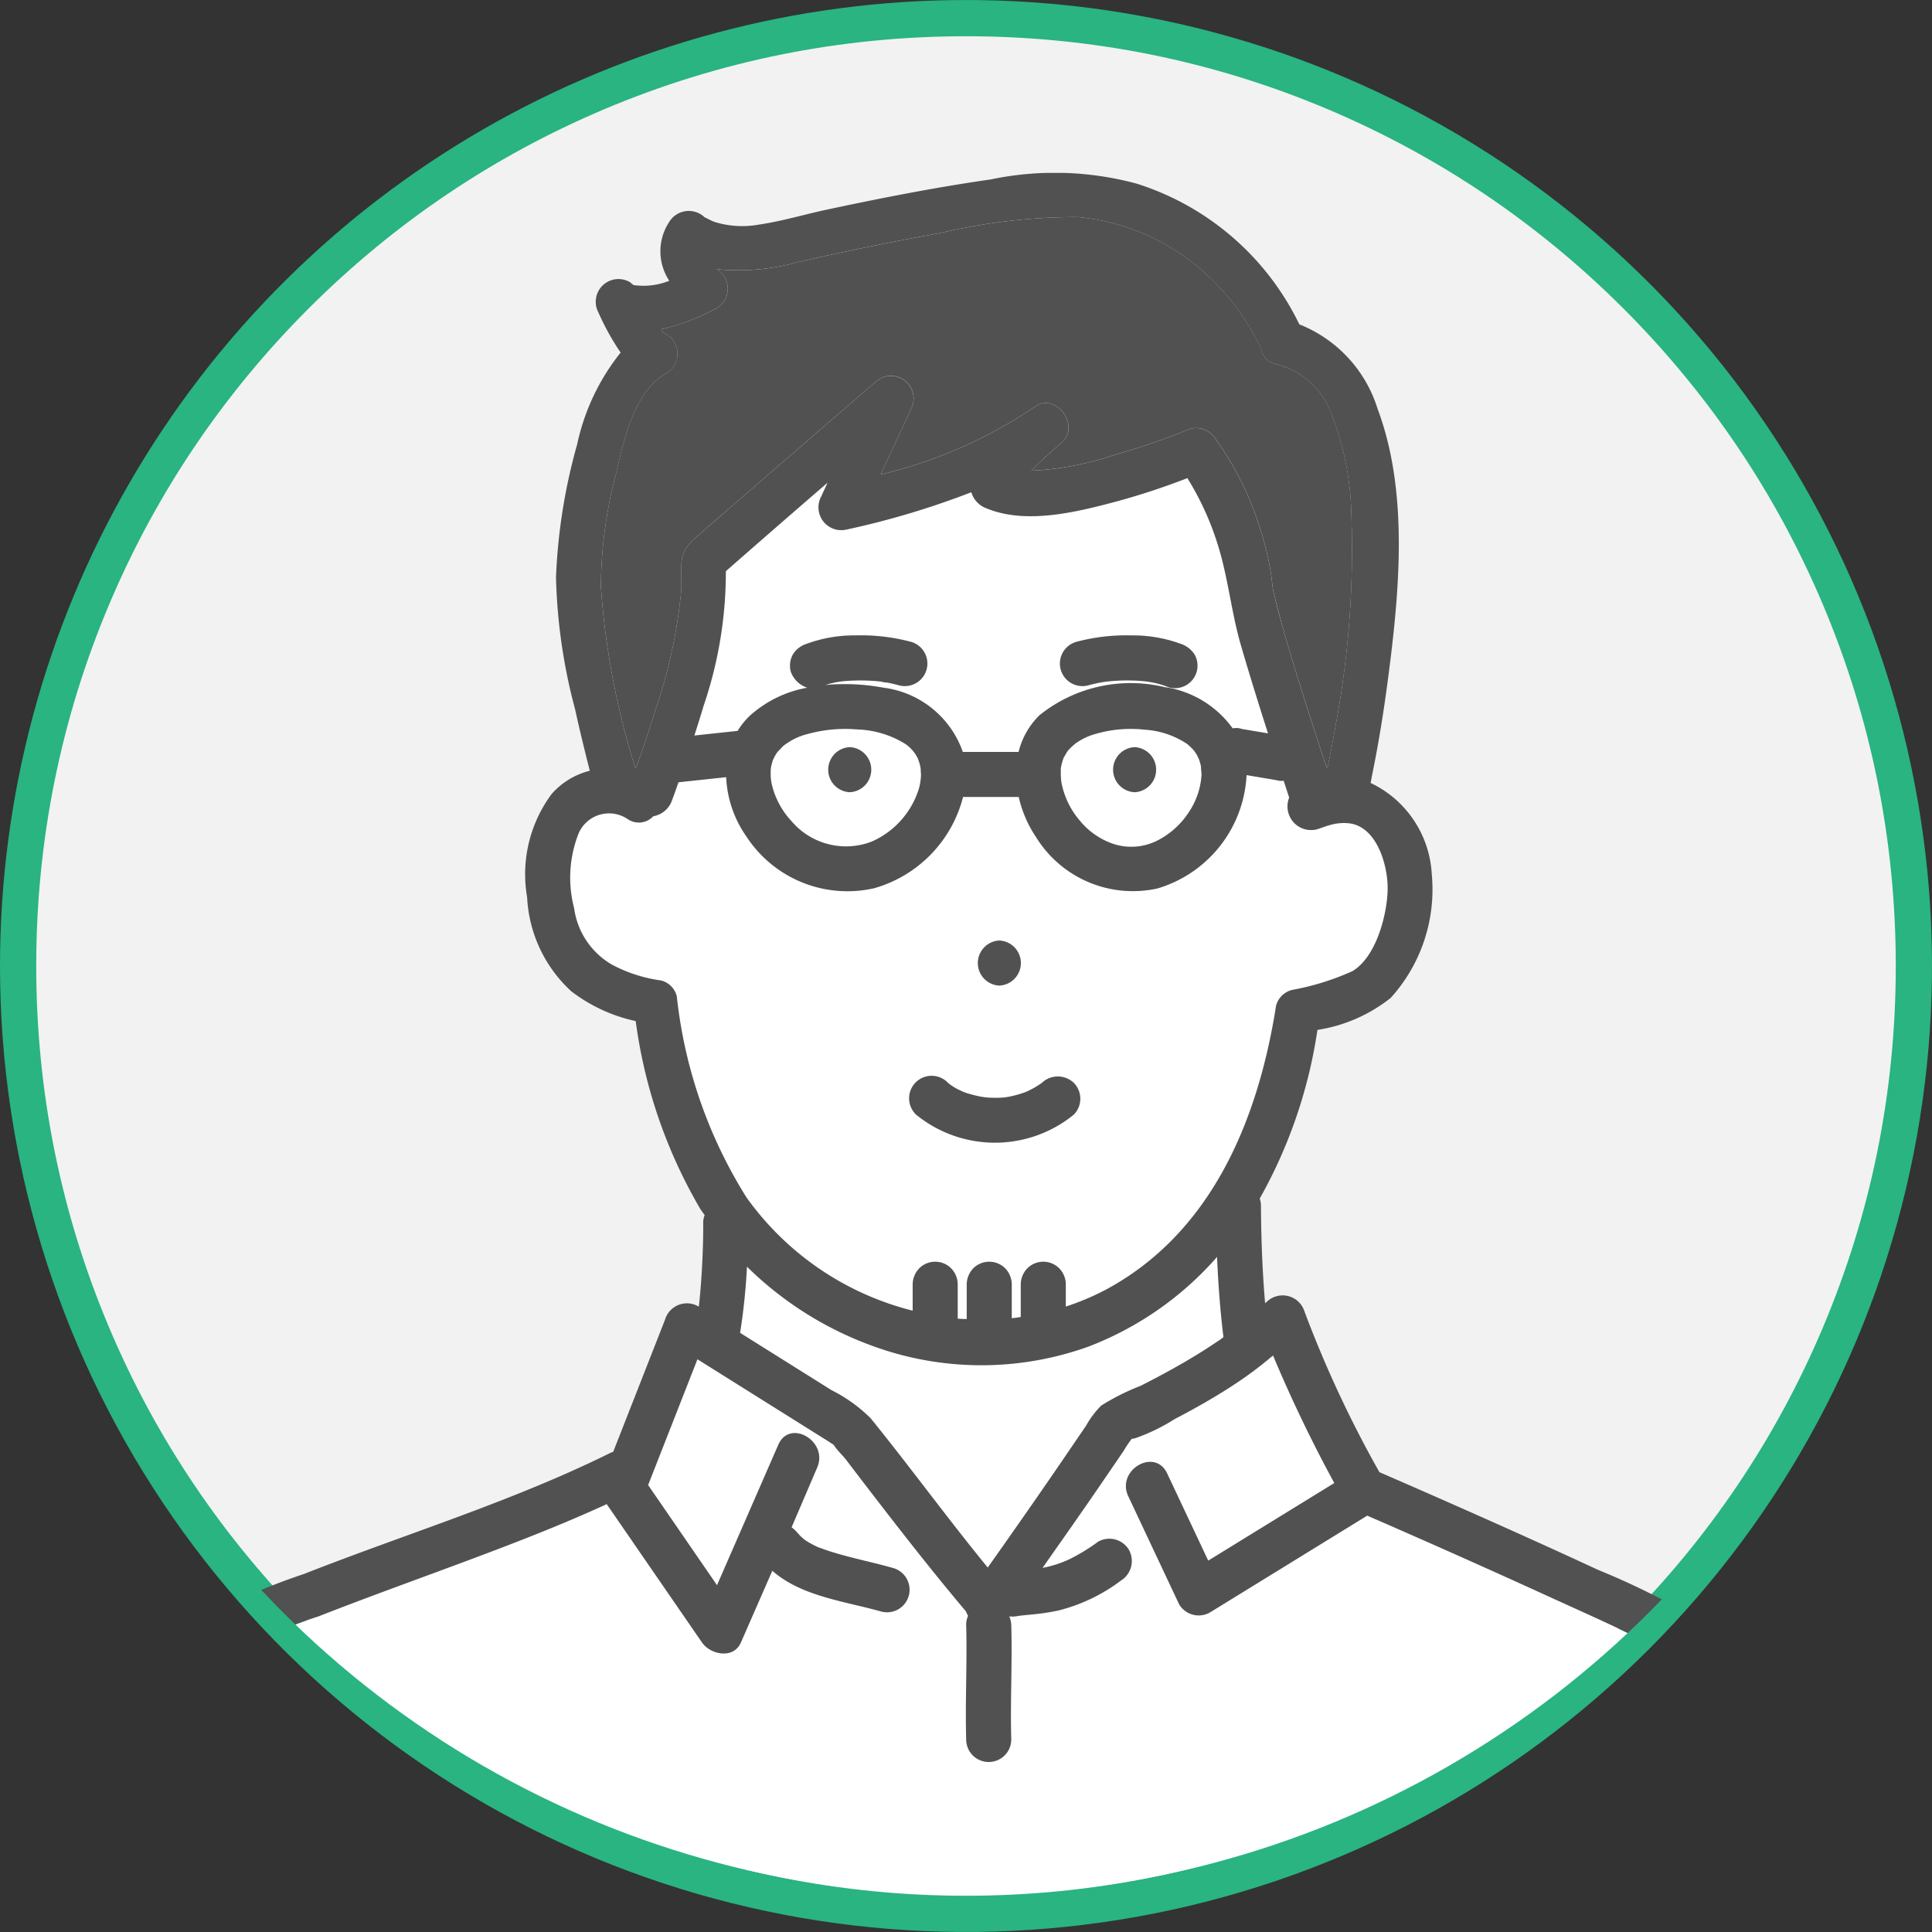 <svg xmlns="http://www.w3.org/2000/svg" xmlns:xlink="http://www.w3.org/1999/xlink" width="80" height="80" viewBox="0 0 80 80">
  <rect x="0" y="0" width="80" height="80" fill="#333333" stroke="none"/>
  <defs>
    <clipPath id="clip-path">
      <path id="Union_48" data-name="Union 48" d="M40,0A40,40,0,1,1,0,40,40,40,0,0,1,40,0Z" transform="translate(773 10617)" fill="#f2f2f2" stroke="#29b482" stroke-width="1.5"/>
    </clipPath>
    <clipPath id="clip-path-2">
      <circle id="Ellipse_50832" data-name="Ellipse 50832" cx="40" cy="40" r="40" fill="#f4fbfe"/>
    </clipPath>
    <clipPath id="clip-path-3">
      <rect id="Rectangle_18594" data-name="Rectangle 18594" width="76.855" height="72.255" fill="none"/>
    </clipPath>
  </defs>
  <g id="Group_83113" data-name="Group 83113" transform="translate(-995 -10995)">
    <g id="Mask_Group_78916" data-name="Mask Group 78916" transform="translate(222 378)" clip-path="url(#clip-path)">
      <g id="Group_79568" data-name="Group 79568" transform="translate(773 10615.477)">
        <g id="Union_47" data-name="Union 47" transform="translate(0 1.524)" fill="#f2f2f2">
          <path d="M 40 79.25 C 34.701 79.25 29.561 78.212 24.722 76.166 C 20.049 74.189 15.851 71.359 12.246 67.754 C 8.641 64.149 5.811 59.951 3.834 55.278 C 1.788 50.439 0.75 45.299 0.75 40 C 0.75 34.701 1.788 29.561 3.834 24.722 C 5.811 20.049 8.641 15.851 12.246 12.246 C 15.851 8.641 20.049 5.811 24.722 3.834 C 29.561 1.788 34.701 0.75 40 0.75 C 45.299 0.75 50.439 1.788 55.278 3.834 C 59.951 5.811 64.149 8.641 67.754 12.246 C 71.359 15.851 74.189 20.049 76.166 24.722 C 78.212 29.561 79.25 34.701 79.25 40 C 79.25 45.299 78.212 50.439 76.166 55.278 C 74.189 59.951 71.359 64.149 67.754 67.754 C 64.149 71.359 59.951 74.189 55.278 76.166 C 50.439 78.212 45.299 79.25 40 79.25 Z" stroke="none"/>
          <path d="M 40 1.5 C 34.802 1.5 29.76 2.518 25.014 4.525 C 20.43 6.464 16.313 9.24 12.776 12.776 C 9.24 16.313 6.464 20.43 4.525 25.015 C 2.518 29.76 1.5 34.802 1.5 40 C 1.5 45.198 2.518 50.24 4.525 54.985 C 6.464 59.57 9.24 63.687 12.776 67.224 C 16.313 70.76 20.43 73.536 25.014 75.475 C 29.76 77.482 34.802 78.5 40 78.5 C 45.198 78.5 50.24 77.482 54.986 75.475 C 59.57 73.536 63.687 70.76 67.224 67.224 C 70.76 63.687 73.536 59.57 75.475 54.985 C 77.482 50.24 78.5 45.198 78.5 40 C 78.5 34.802 77.482 29.76 75.475 25.015 C 73.536 20.43 70.76 16.313 67.224 12.776 C 63.687 9.24 59.57 6.464 54.986 4.525 C 50.24 2.518 45.198 1.5 40 1.5 M 40 0 C 62.091 0 80 17.909 80 40 C 80 62.091 62.091 80 40 80 C 17.909 80 0 62.091 0 40 C 0 17.909 17.909 0 40 0 Z" stroke="none" fill="#29b482"/>
        </g>
        <g id="Mask_Group_78915" data-name="Mask Group 78915" transform="translate(0 0)" clip-path="url(#clip-path-2)">
          <g id="Group_79567" data-name="Group 79567" transform="translate(0.937 8.683)">
            <g id="Group_79566" data-name="Group 79566" clip-path="url(#clip-path-3)">
              <path id="Path_391884" data-name="Path 391884" d="M99.594,144.06c-.016,0-.031,0-.046.006l.046-.006" transform="translate(-58.27 -84.325)" fill="#63a8da"/>
              <path id="Path_391885" data-name="Path 391885" d="M61.007,11.21l.006,0-.005,0h0" transform="translate(-35.71 -6.562)" fill="#63a8da"/>
              <path id="Path_391886" data-name="Path 391886" d="M86.977,62.137a2.078,2.078,0,0,0-.879.076c-.124.034-.243.08-.364.121a.978.978,0,0,1-1.286-1.267c-.078-.233-.152-.468-.229-.7a.706.706,0,0,1-.3-.024l-.243-.041-.993-.167A5.165,5.165,0,0,1,79,64.828a4.712,4.712,0,0,1-5.034-2.136,4.892,4.892,0,0,1-.71-1.652H70.945a5.285,5.285,0,0,1-3.69,3.78,4.991,4.991,0,0,1-5.283-2.148,4.626,4.626,0,0,1-.836-2.453l-1.973.211c-.09.245-.171.494-.266.737a1,1,0,0,1-.778.67.818.818,0,0,1-1.067.114,1.373,1.373,0,0,0-2.067.7,4.986,4.986,0,0,0-.146,2.991,3.2,3.2,0,0,0,1.569,2.341,6.038,6.038,0,0,0,2.03.654.894.894,0,0,1,.651.651,19.593,19.593,0,0,0,2.879,8.321,12.062,12.062,0,0,0,6.889,4.7V81.219a.971.971,0,0,1,.273-.66.934.934,0,0,1,1.319,0,.963.963,0,0,1,.273.66v1.424c.124.012.248.011.373.019V81.219a.971.971,0,0,1,.273-.66.934.934,0,0,1,1.319,0,.963.963,0,0,1,.273.66v1.407c.125-.013.248-.033.373-.05V81.219a.971.971,0,0,1,.273-.66.934.934,0,0,1,1.319,0,.963.963,0,0,1,.273.66v.923a10.236,10.236,0,0,0,1.565-.651c4.464-2.351,6.4-7.076,7.138-11.806a.916.916,0,0,1,.651-.651,10.743,10.743,0,0,0,2.507-.778c.975-.578,1.422-2.278,1.46-3.325.035-.974-.4-2.611-1.547-2.793M72.451,66.985a.934.934,0,0,1,0,1.866.934.934,0,0,1,0-1.866M75.53,74.2A5.17,5.17,0,0,1,69,74.2a.933.933,0,0,1,1.319-1.319.638.638,0,0,1,.053.046l.077.055c.09.061.184.117.28.168.025.014.211.1.211.1.059.022.118.045.177.064a6.107,6.107,0,0,0,.66.159c-.2-.041.066.007.092.009q.171.016.343.019c.12,0,.24,0,.359-.008l.146-.015a4.242,4.242,0,0,0,.661-.161c.056-.019.111-.038.165-.059l.046-.018c-.017.006.174-.086.2-.1q.146-.078.286-.168c.044-.028.087-.058.129-.088l0,0a.959.959,0,0,1,1.319,0,.936.936,0,0,1,0,1.319" transform="translate(-32.007 -35.2)" fill="#fff"/>
              <path id="Path_391887" data-name="Path 391887" d="M86.06,111.967a13.108,13.108,0,0,1-9.013-.063,14.4,14.4,0,0,1-5.117-3.251,25.834,25.834,0,0,1-.284,2.74l.522.328,3.269,2.049a6.232,6.232,0,0,1,1.622,1.161c1.65,2.033,3.187,4.154,4.849,6.18q1.436-2.035,2.851-4.084.615-.9,1.228-1.8a3.691,3.691,0,0,1,.621-.821,9.353,9.353,0,0,1,1.621-.814q.638-.323,1.265-.668c.681-.377,1.352-.778,1.994-1.221.061-.042.115-.092.175-.135-.136-1.1-.217-2.211-.265-3.322a13.473,13.473,0,0,1-5.337,3.718" transform="translate(-41.938 -63.363)" fill="#fff"/>
              <path id="Path_391888" data-name="Path 391888" d="M109.484,57.11c-.009-.046-.018-.092-.029-.137-.017-.066-.039-.13-.061-.194-.013-.022-.063-.136-.07-.148-.035-.063-.075-.124-.117-.183l-.034-.042c-.068-.074-.14-.143-.214-.211-.013-.012-.045-.036-.07-.055a3.57,3.57,0,0,0-1.747-.579,5.18,5.18,0,0,0-2.05.184,2.47,2.47,0,0,0-.759.356l-.05.032c-.059.048-.117.1-.17.151s-.08.082-.119.124l-.028.03-.01.015c-.056.083-.1.169-.153.255a.318.318,0,0,0-.016.034,2.338,2.338,0,0,0-.106.389c0,.021-.006.043-.006.053,0,.1-.008.193,0,.291,0,.048,0,.1.009.145,0,.02.012.108.018.133a3.387,3.387,0,0,0,.756,1.571,3.038,3.038,0,0,0,1.49,1,2.4,2.4,0,0,0,1.692-.151,3.388,3.388,0,0,0,1.342-1.2,3.078,3.078,0,0,0,.523-1.591c0-.033-.027-.3-.015-.268m-2.757,1.04a.934.934,0,0,1,0-1.866.934.934,0,0,1,0,1.866" transform="translate(-60.682 -32.506)" fill="#fff"/>
              <path id="Path_391889" data-name="Path 391889" d="M60.777,11.027a1.135,1.135,0,0,0-.112-.09.223.223,0,0,0,.112.09" transform="translate(-35.51 -6.402)" fill="#63a8da"/>
              <path id="Path_391890" data-name="Path 391890" d="M60.966,11.19l-.017-.014c-.021,0-.011.01.017.014" transform="translate(-35.67 -6.542)" fill="#63a8da"/>
              <path id="Path_391891" data-name="Path 391891" d="M60.935,11.153l.012.01h0l-.01-.009h-.005" transform="translate(-35.668 -6.528)" fill="#63a8da"/>
              <path id="Path_391892" data-name="Path 391892" d="M88.01,12.587a3.262,3.262,0,0,0-2.284-2.108.8.8,0,0,1-.649-.644c-.021-.047-.044-.1-.052-.114-.113-.231-.231-.459-.361-.682a9.58,9.58,0,0,0-1.456-1.906A9.134,9.134,0,0,0,77.5,4.379a24.714,24.714,0,0,0-5.731.668q-2.984.536-5.941,1.215a9.052,9.052,0,0,1-3.285.278l.181.148a.938.938,0,0,1-.189,1.465,9.083,9.083,0,0,1-2.319.878c.085.08.162.149.024.11a.943.943,0,0,1,.223,1.705c-1.354.714-1.794,2.85-2.108,4.2a18.577,18.577,0,0,0-.615,4.646,32.75,32.75,0,0,0,1.416,7.48l.038.008c.283-.781.551-1.568.794-2.361a21.387,21.387,0,0,0,1.079-4.968c.046-.807-.187-1.478.469-2.079.54-.495,1.1-.965,1.657-1.445q2.953-2.567,5.918-5.119a.937.937,0,0,1,1.465,1.13l-1.248,2.7a19.308,19.308,0,0,0,6.374-2.8c.862-.632,1.908.771,1.131,1.465-.4.361-.862.749-1.263,1.177a12.389,12.389,0,0,0,3.411-.645,28.753,28.753,0,0,0,3.162-1.09.956.956,0,0,1,1.054.428,12.853,12.853,0,0,1,1.869,3.8,11.942,11.942,0,0,1,.412,1.724c.036.222.057.446.088.668.01.05.028.143.035.175.127.513.257,1.024.4,1.533.551,1.911,1.163,3.8,1.786,5.694l.049-.024q.165-.779.3-1.563a39.455,39.455,0,0,0,.681-8.849,12.017,12.017,0,0,0-.81-4.149" transform="translate(-33.795 -2.552)" fill="#515151"/>
              <path id="Path_391893" data-name="Path 391893" d="M123.614,17.413h0" transform="translate(-72.351 -10.179)" fill="#63a8da"/>
              <path id="Path_391894" data-name="Path 391894" d="M85.706,50.792c.039.017.186.02.053.006l-.053-.006" transform="translate(-50.168 -29.731)" fill="#63a8da"/>
              <path id="Path_391895" data-name="Path 391895" d="M88.809,33.381a11.915,11.915,0,0,0-1.31-2.925,29.039,29.039,0,0,1-2.891.955c-1.643.444-3.767.986-5.417.3a1.011,1.011,0,0,1-.638-.671,34.266,34.266,0,0,1-5.161,1.546.946.946,0,0,1-1.054-1.37l.262-.57q-2.112,1.824-4.212,3.665a17.162,17.162,0,0,1-.924,5.584c-.118.409-.251.815-.379,1.222l1.756-.188c.011,0,.022,0,.033,0a3.1,3.1,0,0,1,.515-.638,4.821,4.821,0,0,1,2.371-1.154,1.077,1.077,0,0,1-.683-.668.952.952,0,0,1,.094-.719,1.028,1.028,0,0,1,.558-.429,5.708,5.708,0,0,1,2.021-.35,8.017,8.017,0,0,1,2.3.264.933.933,0,1,1-.5,1.8c-.162-.044-.325-.082-.49-.113a1.05,1.05,0,0,1-.263-.041l-.066-.007a7.838,7.838,0,0,0-.986-.036c-.168,0-.338.014-.505.03l-.105.012-.147.023a4.268,4.268,0,0,0-.485.121,8.747,8.747,0,0,1,2.4.11A4.018,4.018,0,0,1,78.2,41.8h2.315a3.175,3.175,0,0,1,.865-1.518,6.019,6.019,0,0,1,5.235-1.151,4.223,4.223,0,0,1,2.76,1.7h.009a.705.705,0,0,1,.372.017l.243.041.841.141c-.389-1.21-.767-2.424-1.122-3.644-.384-1.322-.517-2.692-.908-4m-.931,5.095a.953.953,0,0,1-.429.558.933.933,0,0,1-.719.094,3.745,3.745,0,0,0-.794-.222l-.092-.015c-.054-.006-.108-.013-.163-.018-.158-.015-.317-.024-.476-.027a7.79,7.79,0,0,0-1.017.039l-.08.009c-.083.014-.165.026-.248.042-.155.029-.308.066-.46.107a.933.933,0,0,1-.5-1.8,8.022,8.022,0,0,1,2.3-.264,5.7,5.7,0,0,1,2.021.35,1.1,1.1,0,0,1,.558.429.946.946,0,0,1,.095.719" transform="translate(-39.269 -17.827)" fill="#fff"/>
              <path id="Path_391896" data-name="Path 391896" d="M80.87,56.954c0-.006-.055-.153-.056-.167-.019-.038-.037-.077-.058-.114a1.514,1.514,0,0,0-.474-.518,4,4,0,0,0-1.982-.6,5.865,5.865,0,0,0-2.08.193,2.588,2.588,0,0,0-.8.353c-.043.027-.085.056-.127.085-.02.017-.08.064-.095.08-.031.03-.2.215-.2.206a2.052,2.052,0,0,0-.128.2c.006-.01-.059.128-.075.155-.013.046-.051.18-.071.269,0,.027-.016.107-.017.132,0,.084-.005.167,0,.251,0,.053.006.106.011.159,0,.023.018.115.023.137a3.368,3.368,0,0,0,.838,1.586,2.96,2.96,0,0,0,3.319.833,3.532,3.532,0,0,0,1.892-2.024,2.267,2.267,0,0,0,.143-.791c0-.041-.013-.2-.015-.258s-.044-.185-.039-.17m-2.9,1.2a.934.934,0,0,1,0-1.866.934.934,0,0,1,0,1.866" transform="translate(-43.724 -32.51)" fill="#fff"/>
              <path id="Path_391897" data-name="Path 391897" d="M71,130.6c-1.708-.96-3.531-1.747-5.311-2.562q-3.694-1.692-7.424-3.305l-6.512,4.008a.942.942,0,0,1-1.277-.335l-2.107-4.478c-.509-1.081,1.1-2.028,1.611-.942l1.7,3.61,5.221-3.213a57.8,57.8,0,0,1-2.537-5.281c-.34.284-.686.562-1.05.821-.57.407-1.165.777-1.771,1.126q-.628.362-1.271.7a7.854,7.854,0,0,1-1.436.717s-.26.107-.316.083a3.992,3.992,0,0,0-.338.5q-.608.893-1.22,1.783c-.707,1.028-1.427,2.047-2.143,3.068l.116-.022q.255-.055.5-.136.137-.044.27-.1a1.33,1.33,0,0,1,.127-.051l-.023.006c-.07.029-.188.051,0,0l.01,0a7.794,7.794,0,0,0,1.3-.779.944.944,0,0,1,1.277.335.955.955,0,0,1-.335,1.277,7.2,7.2,0,0,1-2.591,1.237,9.347,9.347,0,0,1-1.12.166c-.133.014-.267.025-.4.04l-.1.012H43.84l-.063.014a1.165,1.165,0,0,1-.334.009.976.976,0,0,1,.083.361c.045,1.579-.046,3.158,0,4.737a.933.933,0,0,1-1.866,0c-.045-1.579.046-3.158,0-4.737a.839.839,0,0,1,.081-.383.788.788,0,0,1-.09-.183c-1.238-1.468-2.424-2.98-3.6-4.5q-.684-.885-1.36-1.775c-.123-.161-.381-.4-.522-.627-.083-.051-.164-.108-.242-.157l-1.208-.757-4.189-2.626L28.49,123.46l2.857,4.147,2.536-5.813c.48-1.1,2.087-.148,1.611.942L34.418,125.2a1.168,1.168,0,0,1,.253.24l0,0c.034.031.061.07.093.1.053.055.113.1.168.155l.057.04c.073.049.149.095.226.138s.161.085.244.124l.085.039.011,0c.177.066.354.129.534.185.833.258,1.692.427,2.531.664a.933.933,0,1,1-.5,1.8c-1.5-.425-3.3-.625-4.5-1.687l-1.3,2.971c-.3.7-1.259.51-1.611,0l-1.745-2.533L26.9,124.427c-.042-.06-.08-.117-.119-.175-1.83.842-3.714,1.57-5.6,2.276-2.113.791-4.239,1.55-6.339,2.374a21.99,21.99,0,0,0-5.021,2.359,12.993,12.993,0,0,0-3.48,4.577,18.663,18.663,0,0,0-1.911,5.544H77.616a17.516,17.516,0,0,0-1.871-6.063A12.227,12.227,0,0,0,71,130.6" transform="translate(-2.591 -69.127)" fill="#fff"/>
              <path id="Path_391898" data-name="Path 391898" d="M109.771,57.344a.934.934,0,0,0,0,1.866.934.934,0,0,0,0-1.866" transform="translate(-63.726 -33.566)" fill="#515151"/>
              <path id="Path_391899" data-name="Path 391899" d="M81.323,57.344a.934.934,0,0,0,0,1.866.934.934,0,0,0,0-1.866" transform="translate(-47.074 -33.566)" fill="#515151"/>
              <path id="Path_391900" data-name="Path 391900" d="M96.265,76.654a.934.934,0,0,0,0,1.866.934.934,0,0,0,0-1.866" transform="translate(-55.821 -44.869)" fill="#515151"/>
              <path id="Path_391901" data-name="Path 391901" d="M94.048,90.494l0,0c-.042.03-.085.06-.129.088q-.139.091-.286.168c-.026.014-.216.106-.2.1l-.046.018c-.055.021-.11.041-.165.059a4.242,4.242,0,0,1-.661.161l-.146.015c-.12.008-.239.01-.359.008s-.229-.008-.343-.019c-.027,0-.29-.05-.092-.009a6.1,6.1,0,0,1-.66-.159c-.06-.02-.119-.042-.178-.064,0,0-.186-.087-.211-.1-.1-.051-.19-.107-.28-.168l-.077-.055a.648.648,0,0,0-.053-.046.933.933,0,1,0-1.319,1.319,5.17,5.17,0,0,0,6.527,0,.936.936,0,0,0,0-1.319.959.959,0,0,0-1.319,0" transform="translate(-51.845 -52.814)" fill="#515151"/>
              <path id="Path_391902" data-name="Path 391902" d="M108.58,46.531a5.7,5.7,0,0,0-2.021-.35,8.033,8.033,0,0,0-2.3.265.933.933,0,1,0,.5,1.8c.152-.041.306-.078.46-.107.083-.016.165-.028.248-.042l.08-.009a7.867,7.867,0,0,1,1.018-.04q.238.006.476.028l.163.018.092.015a3.774,3.774,0,0,1,.795.223.933.933,0,0,0,.719-.094.933.933,0,0,0,.335-1.277,1.1,1.1,0,0,0-.558-.429" transform="translate(-60.623 -27.03)" fill="#515151"/>
              <path id="Path_391903" data-name="Path 391903" d="M60.778,11.025h.005c-.082-.075-.116-.1-.117-.09a1.136,1.136,0,0,1,.112.09" transform="translate(-35.511 -6.4)" fill="#515151"/>
              <path id="Path_391904" data-name="Path 391904" d="M60.965,11.176l.017.015h0l-.016-.015h0" transform="translate(-35.686 -6.542)" fill="#515151"/>
              <path id="Path_391905" data-name="Path 391905" d="M60.957,11.164l.021,0a.082.082,0,0,1-.031,0l.01.009" transform="translate(-35.675 -6.53)" fill="#515151"/>
              <path id="Path_391906" data-name="Path 391906" d="M70.878,60.846a31.46,31.46,0,0,0-5.643-3c-1.922-.893-3.855-1.76-5.794-2.618q-1.627-.72-3.26-1.428a47.426,47.426,0,0,1-3.1-6.647.947.947,0,0,0-1.56-.411l-.073.063c-.115-1.348-.164-2.706-.172-4.055a.887.887,0,0,0-.051-.278,20.248,20.248,0,0,0,2.39-6.985,6.452,6.452,0,0,0,3.034-1.325,6.689,6.689,0,0,0,1.7-5.127,4.441,4.441,0,0,0-2.532-3.774c.027-.131.049-.264.075-.389.27-1.325.482-2.662.656-4,.463-3.561.848-7.66-.441-11.1a5.522,5.522,0,0,0-3.241-3.5A11.245,11.245,0,0,0,46.126.444,12.97,12.97,0,0,0,40.081.272c-2.26.323-4.5.764-6.736,1.24-.95.2-1.909.493-2.871.631a3.846,3.846,0,0,1-1.836-.117c-.126-.046-.224-.107-.358-.17l-.039-.017v0a.949.949,0,0,0-1.465.189,2.208,2.208,0,0,0,0,2.439,2.838,2.838,0,0,1-1.265.2c-.026,0-.148-.011-.208-.02l.005,0-.006,0c-.029,0-.039-.01-.017-.014l-.012-.01a.223.223,0,0,1-.112-.09.941.941,0,0,0-1.318,1.249,10.468,10.468,0,0,0,.919,1.659,9.122,9.122,0,0,0-1.8,3.8,23.651,23.651,0,0,0-.876,5.508,23.2,23.2,0,0,0,.79,5.461c.187.853.394,1.7.61,2.547a3.1,3.1,0,0,0-1.581.962,5.572,5.572,0,0,0-1.015,4.273,5.656,5.656,0,0,0,1.833,3.9,6.7,6.7,0,0,0,2.663,1.23,20.805,20.805,0,0,0,2.665,7.762c.059.094.128.18.19.272a.868.868,0,0,0-.06.322c.005.54-.012,1.082-.038,1.621-.025.522-.061,1.045-.113,1.565-.009.095-.02.19-.03.285l-.03-.019a.946.946,0,0,0-1.37.557l-2.145,5.47a.962.962,0,0,0-.1.037c-4.079,2.022-8.471,3.355-12.7,5.02a25.7,25.7,0,0,0-5.291,2.456,13.724,13.724,0,0,0-3.892,4.687A20.363,20.363,0,0,0,.012,71.9a1.007,1.007,0,0,0,.01.353H1.836a18.661,18.661,0,0,1,1.911-5.544,12.993,12.993,0,0,1,3.48-4.577,22.008,22.008,0,0,1,5.021-2.359c2.1-.824,4.226-1.583,6.339-2.374,1.885-.706,3.769-1.434,5.6-2.276.039.058.077.115.119.175l2.081,3.022,1.745,2.533c.352.51,1.307.7,1.611,0l1.3-2.971c1.2,1.062,3,1.262,4.5,1.687a.933.933,0,1,0,.5-1.8c-.839-.238-1.7-.406-2.531-.664-.18-.056-.357-.119-.534-.185l-.011,0-.085-.039c-.083-.039-.164-.08-.244-.124s-.153-.088-.226-.138l-.057-.039c-.055-.053-.115-.1-.168-.155-.032-.033-.059-.072-.093-.1l0,0a1.177,1.177,0,0,0-.253-.24L32.9,53.611c.476-1.09-1.132-2.041-1.611-.942l-2.536,5.812L25.9,54.334l2.043-5.209L32.13,51.75l1.208.757c.078.049.159.106.242.157.141.223.4.466.522.627q.676.891,1.36,1.775c1.173,1.52,2.36,3.031,3.6,4.5a.793.793,0,0,0,.09.182.839.839,0,0,0-.081.383c.045,1.579-.046,3.158,0,4.737a.933.933,0,0,0,1.866,0c-.045-1.579.046-3.158,0-4.737a.974.974,0,0,0-.083-.36,1.181,1.181,0,0,0,.334-.01l.063-.014h.012l.1-.012c.133-.015.267-.026.4-.04a9.358,9.358,0,0,0,1.12-.166,7.2,7.2,0,0,0,2.591-1.237.955.955,0,0,0,.335-1.277.944.944,0,0,0-1.277-.335,7.819,7.819,0,0,1-1.3.78l-.01,0,.023-.006c-.043.012-.085.035-.127.051q-.134.052-.27.1-.248.08-.5.136l-.116.023c.716-1.022,1.436-2.041,2.143-3.069q.611-.891,1.22-1.783a3.992,3.992,0,0,1,.338-.5c.056.024.314-.082.316-.083a7.826,7.826,0,0,0,1.436-.717q.643-.335,1.271-.695c.606-.35,1.2-.72,1.771-1.127.364-.26.71-.537,1.05-.821a57.863,57.863,0,0,0,2.537,5.281l-5.221,3.213-1.7-3.61c-.511-1.086-2.12-.139-1.611.942l2.107,4.478a.942.942,0,0,0,1.277.335L55.677,55.6Q59.4,57.218,63.1,58.907c1.781.816,3.6,1.6,5.311,2.562a12.227,12.227,0,0,1,4.741,4.723,17.516,17.516,0,0,1,1.871,6.063h1.807a1.014,1.014,0,0,0,.015-.353c-.6-4.338-2.378-8.384-5.969-11.057M51.263,7.235a.224.224,0,0,1-.01-.023.224.224,0,0,0,.01.023m-26.7,5.26c.314-1.35.753-3.487,2.108-4.2a.943.943,0,0,0-.223-1.705c.138.039.061-.031-.024-.11A9.062,9.062,0,0,0,28.74,5.6a.938.938,0,0,0,.189-1.465c-.058-.047-.12-.1-.18-.148a9.054,9.054,0,0,0,3.285-.277q2.954-.68,5.94-1.215A24.715,24.715,0,0,1,43.7,1.828a9.133,9.133,0,0,1,5.709,2.755,9.6,9.6,0,0,1,1.456,1.905c.13.223.248.451.36.682.008.016.031.068.053.114a.8.8,0,0,0,.648.643,3.263,3.263,0,0,1,2.284,2.108,12.027,12.027,0,0,1,.81,4.149,39.5,39.5,0,0,1-.681,8.849c-.092.522-.192,1.044-.3,1.562l-.048.024c-.623-1.889-1.235-3.783-1.786-5.694-.146-.508-.277-1.019-.4-1.533-.007-.031-.025-.124-.035-.175-.031-.222-.053-.446-.088-.668a11.934,11.934,0,0,0-.412-1.724,12.843,12.843,0,0,0-1.869-3.8.957.957,0,0,0-1.054-.429,28.757,28.757,0,0,1-3.163,1.09,12.386,12.386,0,0,1-3.411.645c.4-.428.859-.816,1.263-1.177.777-.694-.268-2.1-1.13-1.465a19.311,19.311,0,0,1-6.374,2.8l1.248-2.7a.938.938,0,0,0-1.465-1.131q-2.964,2.554-5.918,5.119c-.553.481-1.117.951-1.657,1.446-.656.6-.423,1.272-.469,2.079a21.376,21.376,0,0,1-1.079,4.968c-.243.793-.511,1.581-.794,2.361l-.037-.009a32.748,32.748,0,0,1-1.416-7.48,18.583,18.583,0,0,1,.616-4.646M48.818,24.873a3.085,3.085,0,0,1-.523,1.591,3.387,3.387,0,0,1-1.342,1.2,2.4,2.4,0,0,1-1.692.151,3.038,3.038,0,0,1-1.49-1,3.386,3.386,0,0,1-.756-1.57c-.005-.025-.015-.114-.018-.134,0-.048-.007-.1-.009-.145,0-.1,0-.193,0-.291,0-.009,0-.032.006-.053a2.339,2.339,0,0,1,.106-.389.317.317,0,0,1,.016-.034c.051-.086.1-.172.153-.255l.01-.015.028-.029c.039-.042.078-.084.119-.124s.112-.1.17-.15l.05-.032a2.47,2.47,0,0,1,.759-.356,5.173,5.173,0,0,1,2.05-.183,3.574,3.574,0,0,1,1.747.579c.025.019.057.043.07.055.074.068.146.137.214.212.007.008.022.026.034.042a2.161,2.161,0,0,1,.117.183c.007.012.057.126.07.148.022.064.044.128.061.194.012.045.021.091.029.137-.011-.031.015.236.016.269m-1.472-3.567a6.017,6.017,0,0,0-5.235,1.151,3.179,3.179,0,0,0-.865,1.518H38.931a4.018,4.018,0,0,0-3.294-2.66,8.732,8.732,0,0,0-2.4-.11,4.225,4.225,0,0,1,.485-.121l.146-.023.106-.012c.168-.016.336-.026.5-.03a7.765,7.765,0,0,1,.987.036l.066.007a1.028,1.028,0,0,0,.263.041c.165.031.328.069.49.113a.933.933,0,1,0,.5-1.8,8.033,8.033,0,0,0-2.3-.265,5.7,5.7,0,0,0-2.021.35,1.029,1.029,0,0,0-.558.429.952.952,0,0,0-.094.719,1.078,1.078,0,0,0,.683.668,4.827,4.827,0,0,0-2.371,1.154,3.094,3.094,0,0,0-.515.638c-.011,0-.022,0-.033,0l-1.756.188c.129-.407.261-.813.38-1.222a17.171,17.171,0,0,0,.924-5.583q2.1-1.843,4.212-3.665l-.263.57a.946.946,0,0,0,1.054,1.37,34.273,34.273,0,0,0,5.162-1.545,1.012,1.012,0,0,0,.638.671c1.65.681,3.774.139,5.417-.3a29.149,29.149,0,0,0,2.891-.955,11.922,11.922,0,0,1,1.31,2.925c.391,1.313.523,2.683.908,4,.355,1.22.733,2.433,1.121,3.644l-.841-.141-.243-.041A.71.71,0,0,0,50.114,23l-.009,0a4.221,4.221,0,0,0-2.76-1.7M37.2,24.873a2.267,2.267,0,0,1-.143.79,3.536,3.536,0,0,1-1.892,2.024,2.959,2.959,0,0,1-3.318-.833,3.364,3.364,0,0,1-.838-1.587c0-.022-.019-.114-.023-.137,0-.053-.009-.106-.011-.159,0-.084,0-.167,0-.251,0-.024.014-.1.017-.132.02-.089.058-.223.071-.269.017-.028.082-.166.076-.155a2.07,2.07,0,0,1,.128-.2c0,.008.174-.177.2-.207s.076-.063.095-.08c.042-.029.085-.058.127-.085a2.579,2.579,0,0,1,.8-.353,5.865,5.865,0,0,1,2.08-.193,4,4,0,0,1,1.981.6,1.519,1.519,0,0,1,.475.518c.021.037.039.075.058.114,0,.014.053.161.055.167,0-.015.028.127.04.17s.015.218.015.258m-1.663-3.812.054.006c.132.015-.015.011-.054-.006m5.74,38.68c.016,0,.031,0,.046-.006-.016,0-.031,0-.046.006m8.272-11.4c-.642.442-1.313.843-1.994,1.221-.417.231-.839.452-1.264.668a9.356,9.356,0,0,0-1.622.814,3.7,3.7,0,0,0-.62.821q-.612.9-1.228,1.8-1.41,2.053-2.851,4.084c-1.661-2.026-3.2-4.147-4.848-6.18A6.234,6.234,0,0,0,33.5,50.408l-3.269-2.049-.522-.328a25.731,25.731,0,0,0,.284-2.74,14.4,14.4,0,0,0,5.116,3.251,13.108,13.108,0,0,0,9.013.063,13.467,13.467,0,0,0,5.337-3.718c.047,1.111.129,2.221.265,3.322-.06.043-.114.092-.175.135M44.76,46.291a10.232,10.232,0,0,1-1.564.651v-.923a.963.963,0,0,0-.273-.66.933.933,0,0,0-1.319,0,.969.969,0,0,0-.273.66v1.357c-.124.017-.248.037-.373.05V46.019a.963.963,0,0,0-.273-.66.933.933,0,0,0-1.319,0,.969.969,0,0,0-.273.66v1.443c-.124-.007-.249-.007-.373-.018V46.019a.963.963,0,0,0-.273-.66.933.933,0,0,0-1.319,0,.969.969,0,0,0-.273.66v1.094a12.061,12.061,0,0,1-6.889-4.7,19.6,19.6,0,0,1-2.879-8.322.9.9,0,0,0-.652-.651,6.029,6.029,0,0,1-2.03-.654,3.194,3.194,0,0,1-1.569-2.341,4.985,4.985,0,0,1,.146-2.991,1.373,1.373,0,0,1,2.066-.7.817.817,0,0,0,1.067-.114,1,1,0,0,0,.778-.67c.095-.243.176-.492.266-.737l1.973-.211a4.631,4.631,0,0,0,.836,2.453,4.993,4.993,0,0,0,5.283,2.148,5.287,5.287,0,0,0,3.69-3.781h2.306a4.885,4.885,0,0,0,.71,1.652,4.712,4.712,0,0,0,5.034,2.136,5.165,5.165,0,0,0,3.69-4.693l.993.167.243.041a.7.7,0,0,0,.3.024c.077.234.152.468.229.7a.978.978,0,0,0,1.286,1.267c.121-.041.24-.087.364-.121a2.074,2.074,0,0,1,.879-.077c1.142.182,1.581,1.82,1.547,2.793-.038,1.047-.485,2.746-1.46,3.325a10.74,10.74,0,0,1-2.507.778.917.917,0,0,0-.652.651c-.743,4.73-2.674,9.455-7.138,11.806" transform="translate(0 -0.001)" fill="#515151"/>
              <path id="Path_391907" data-name="Path 391907" d="M104.1,138.582c-.188.051-.07.029,0,0" transform="translate(-60.872 -81.118)" fill="#515151"/>
            </g>
          </g>
        </g>
      </g>
    </g>
  </g>
</svg>
